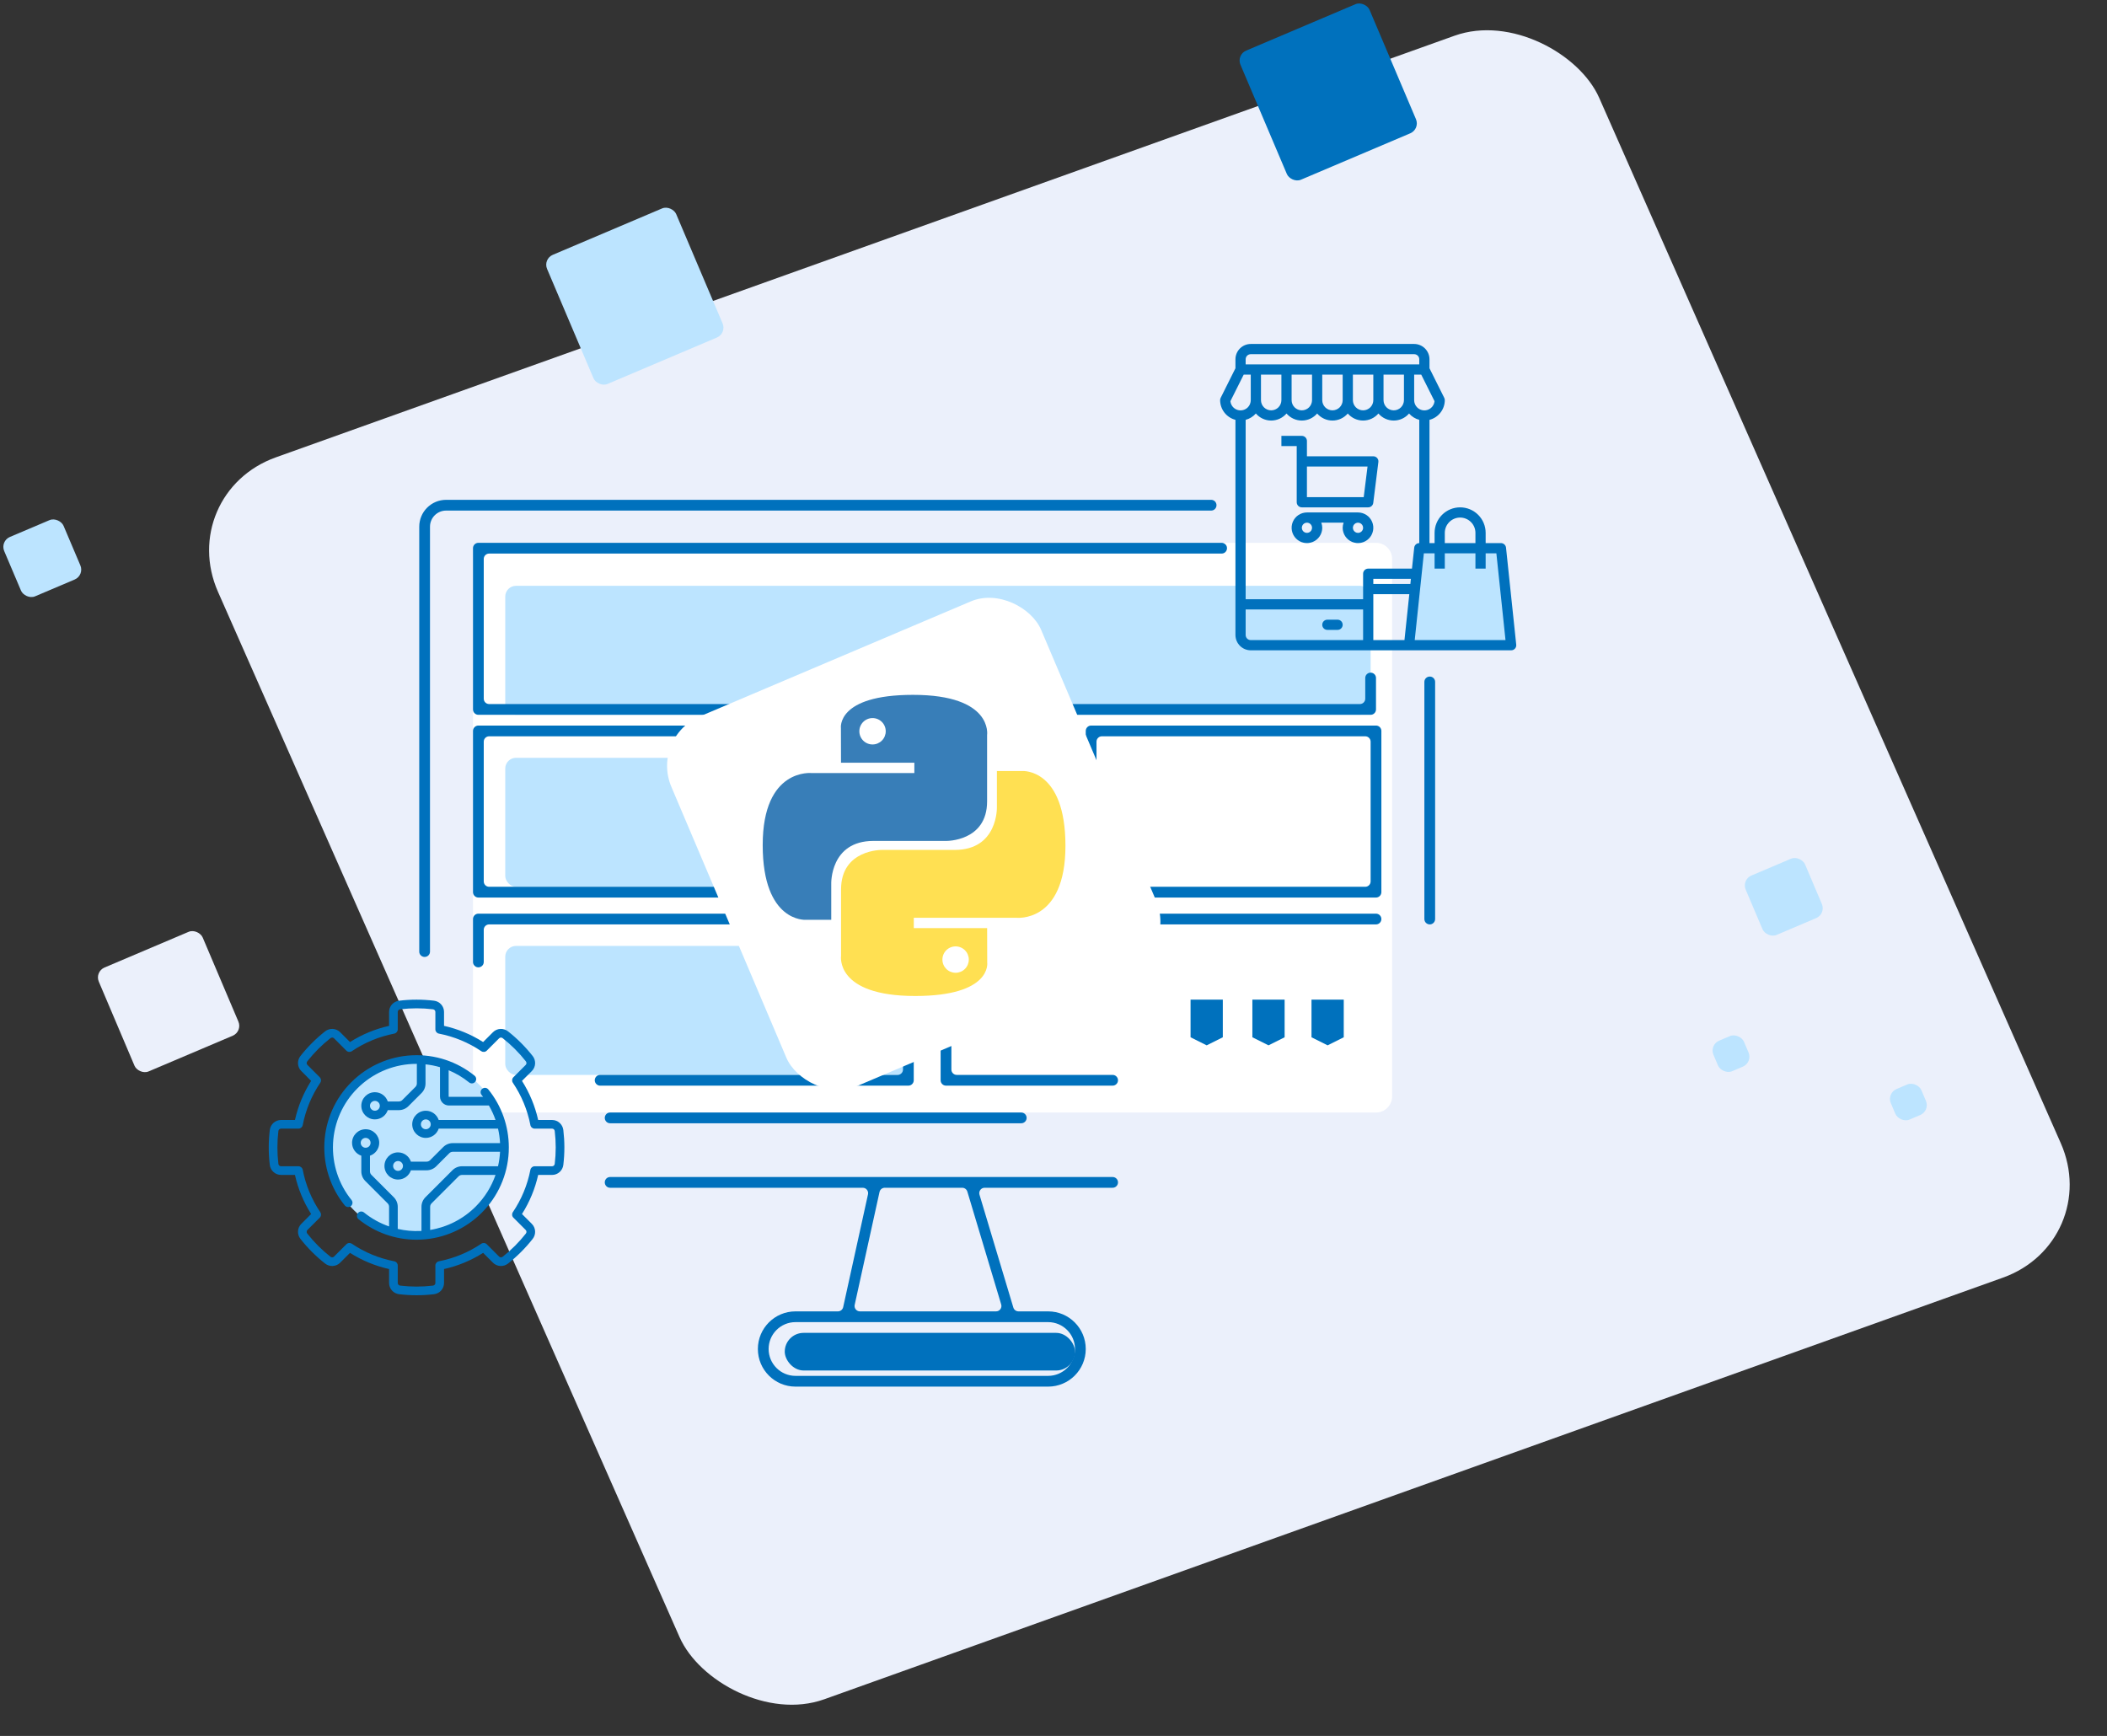 <svg width="392" height="323" viewBox="0 0 392 323" fill="none" xmlns="http://www.w3.org/2000/svg">
<rect x="0" y="0" width="392" height="323" fill="#333333" stroke="none"/>
<rect width="272.783" height="252.545" rx="20" transform="matrix(0.942 -0.337 0.404 0.915 32.484 91.835)" fill="#EBF0FB"/>
<path d="M88 104C88 102.343 89.343 101 91 101H256C257.657 101 259 102.343 259 104V204C259 205.657 257.657 207 256 207H91C89.343 207 88 205.657 88 204V104Z" fill="white"/>
<path d="M262 120L264.5 102H279L281.5 120H262Z" fill="#BCE4FF"/>
<rect x="94" y="141" width="47" height="24" rx="2" fill="#BCE4FF"/>
<rect x="94" y="176" width="75" height="24" rx="2" fill="#BCE4FF"/>
<rect x="94" y="109" width="161" height="24" rx="2" fill="#BCE4FF"/>
<rect x="152" y="141" width="47" height="24" rx="2" fill="#BCE4FF"/>
<path fill-rule="evenodd" clip-rule="evenodd" d="M265.924 125.886C266.501 125.841 267 126.291 267 126.87V171C267 171.553 266.552 172 266 172C265.448 172 265 171.553 265 171V126.87C265 126.352 265.408 125.927 265.924 125.886ZM182.23 222.287C182.038 221.646 182.518 221 183.188 221H207C207.552 221 208 220.552 208 220C208 219.448 207.552 219 207 219H180.5H163H113.502C113.017 219 112.607 219.36 112.529 219.839C112.43 220.443 112.89 221 113.502 221H160.512C161.151 221 161.626 221.591 161.489 222.215L156.869 243.215C156.768 243.673 156.362 244 155.892 244H148C144.134 244 141 247.134 141 251C141 254.866 144.134 258 148 258H195C198.866 258 202 254.866 202 251C202 247.134 198.866 244 195 244H189.488C189.046 244 188.657 243.71 188.53 243.287L182.23 222.287ZM78.949 178.052C78.423 178.024 78 177.594 78 177.067V98C78 95.239 80.239 93 83 93H225.34C225.837 93 226.253 93.377 226.318 93.87C226.396 94.465 225.939 95 225.34 95H83C81.343 95 80 96.343 80 98V177.067C80 177.636 79.517 178.082 78.949 178.052ZM110.717 201.355C110.861 201.74 111.226 202 111.636 202H169C169.552 202 170 201.552 170 201V171C170 170.448 169.552 170 169 170H89C88.448 170 88 170.448 88 171V179.005C88 179.426 88.274 179.798 88.672 179.935C89.317 180.155 90 179.685 90 179.004V173C90 172.448 90.448 172 91 172H167C167.552 172 168 172.448 168 173V199C168 199.552 167.552 200 167 200H111.637C110.944 200 110.473 200.706 110.717 201.355ZM113.502 207C112.89 207 112.43 207.557 112.529 208.161C112.607 208.64 113.017 209 113.502 209H190C190.552 209 191 208.552 191 208C191 207.448 190.552 207 190 207H113.502ZM257 171C257 171.552 256.552 172 256 172H255C255 172 255 172 255 172C255 172 255 172 255 172H178C177.448 172 177 172.448 177 173V199C177 199.552 177.448 200 178 200H207C207.552 200 208 200.448 208 201C208 201.552 207.552 202 207 202H176C175.448 202 175 201.552 175 201V171C175 170.448 175.448 170 176 170H256C256.552 170 257 170.448 257 171ZM255.211 125.179C255.667 125.276 256 125.676 256 126.142V132C256 132.552 255.552 133 255 133H89C88.448 133 88 132.552 88 132V102C88 101.448 88.448 101 89 101H227.297C227.711 101 228.079 101.265 228.221 101.654C228.456 102.302 227.985 103 227.296 103H91C90.448 103 90 103.448 90 104V130C90 130.552 90.448 131 91 131H253C253.552 131 254 130.552 254 130V126.143C254 125.51 254.592 125.046 255.211 125.179ZM159.988 244C159.349 244 158.874 243.409 159.011 242.785L163.631 221.785C163.732 221.327 164.138 221 164.608 221H179.012C179.454 221 179.843 221.29 179.97 221.713L186.27 242.713C186.462 243.354 185.982 244 185.312 244H159.988ZM89 135C88.448 135 88 135.448 88 136V166C88 166.552 88.448 167 89 167H142C142.552 167 143 166.552 143 166V136C143 135.448 142.552 135 142 135H89ZM91 165C90.448 165 90 164.552 90 164V138C90 137.448 90.448 137 91 137H140C140.552 137 141 137.448 141 138V164C141 164.552 140.552 165 140 165H91ZM146 135C145.448 135 145 135.448 145 136V166C145 166.552 145.448 167 146 167H199C199.552 167 200 166.552 200 166V136C200 135.448 199.552 135 199 135H146ZM148 165C147.448 165 147 164.552 147 164V138C147 137.448 147.448 137 148 137H197C197.552 137 198 137.448 198 138V164C198 164.552 197.552 165 197 165H148ZM203 135C202.448 135 202 135.448 202 136V166C202 166.552 202.448 167 203 167H256C256.552 167 257 166.552 257 166V136C257 135.448 256.552 135 256 135H203ZM205 165C204.448 165 204 164.552 204 164V138C204 137.448 204.448 137 205 137H254C254.552 137 255 137.448 255 138V164C255 164.552 254.552 165 254 165H205ZM143 251C143 248.239 145.239 246 148 246H195C197.761 246 200 248.239 200 251C200 253.761 197.761 256 195 256H148C145.239 256 143 253.761 143 251Z" fill="#0071BD"/>
<circle cx="77.5" cy="213.5" r="16.5" fill="#BCE4FF"/>
<rect y="100.689" width="12" height="12" rx="2" transform="rotate(-23 0 100.689)" fill="#BCE4FF"/>
<rect x="324" y="163.688" width="12" height="12" rx="2" transform="rotate(-23 324 163.688)" fill="#BCE4FF"/>
<rect x="318" y="194.412" width="6.174" height="6.174" rx="2" transform="rotate(-23 318 194.412)" fill="#BCE4FF"/>
<rect x="351" y="203.412" width="6.174" height="6.174" rx="2" transform="rotate(-23 351 203.412)" fill="#BCE4FF"/>
<rect x="101" y="48.196" width="26.096" height="26.096" rx="2" transform="rotate(-23 101 48.196)" fill="#BCE4FF"/>
<rect x="230" y="10.197" width="26.096" height="26.096" rx="2" transform="rotate(-23 230 10.197)" fill="#0071BD"/>
<rect x="17.6" y="180.805" width="21" height="21" rx="2" transform="rotate(-23 17.6 180.805)" fill="#EBF0FB"/>
<rect x="121" y="137.203" width="74.739" height="74.739" rx="10" transform="rotate(-23 121 137.203)" fill="white"/>
<rect x="146" y="248" width="54" height="7" rx="3.5" fill="#0071BD"/>
<path d="M227.5 186H221.5V193L224.5 194.5L227.5 193V186Z" fill="#0071BD"/>
<path d="M239 186H233V193L236 194.5L239 193V186Z" fill="#0071BD"/>
<path d="M250 186H244V193L247 194.5L250 193V186Z" fill="#0071BD"/>
<path d="M248.85 115.3H246.95C246.425 115.3 246 115.725 246 116.25C246 116.774 246.425 117.2 246.95 117.2H248.85C249.375 117.2 249.8 116.774 249.8 116.25C249.8 115.725 249.375 115.3 248.85 115.3Z" fill="#0071BD"/>
<path d="M252.651 95.35H243.151C242.587 95.35 242.036 95.517 241.567 95.83C241.099 96.144 240.733 96.589 240.518 97.109C240.302 97.63 240.246 98.203 240.356 98.756C240.466 99.309 240.737 99.817 241.136 100.215C241.534 100.614 242.042 100.885 242.595 100.995C243.148 101.105 243.721 101.049 244.241 100.833C244.762 100.617 245.207 100.252 245.52 99.784C245.834 99.315 246.001 98.764 246.001 98.2C245.998 97.876 245.938 97.554 245.826 97.25H249.976C249.863 97.554 249.804 97.876 249.801 98.2C249.801 98.764 249.968 99.315 250.281 99.784C250.594 100.252 251.039 100.617 251.56 100.833C252.081 101.049 252.654 101.105 253.207 100.995C253.76 100.885 254.267 100.614 254.666 100.215C255.065 99.817 255.336 99.309 255.446 98.756C255.556 98.203 255.5 97.63 255.284 97.109C255.068 96.589 254.703 96.144 254.234 95.83C253.765 95.517 253.214 95.35 252.651 95.35ZM244.101 98.2C244.101 98.388 244.045 98.572 243.941 98.728C243.836 98.884 243.688 99.006 243.514 99.078C243.341 99.15 243.15 99.168 242.965 99.132C242.781 99.095 242.612 99.005 242.479 98.872C242.346 98.739 242.256 98.57 242.219 98.385C242.182 98.201 242.201 98.01 242.273 97.837C242.345 97.663 242.467 97.515 242.623 97.41C242.779 97.306 242.963 97.25 243.151 97.25C243.403 97.25 243.644 97.35 243.823 97.528C244.001 97.707 244.101 97.948 244.101 98.2ZM252.651 99.15C252.463 99.15 252.279 99.094 252.123 98.99C251.967 98.886 251.845 98.737 251.773 98.564C251.701 98.39 251.682 98.199 251.719 98.015C251.756 97.831 251.846 97.661 251.979 97.528C252.112 97.395 252.281 97.305 252.465 97.268C252.65 97.232 252.841 97.251 253.014 97.322C253.188 97.394 253.336 97.516 253.441 97.672C253.545 97.829 253.601 98.012 253.601 98.2C253.601 98.452 253.501 98.694 253.323 98.872C253.144 99.05 252.903 99.15 252.651 99.15Z" fill="#0071BD"/>
<path d="M280.191 101.905C280.167 101.671 280.058 101.455 279.884 101.297C279.711 101.139 279.485 101.051 279.25 101.05H276.4V99.15C276.4 97.89 275.9 96.682 275.009 95.791C274.118 94.9 272.91 94.4 271.65 94.4C270.39 94.4 269.182 94.9 268.291 95.791C267.4 96.682 266.9 97.89 266.9 99.15V101.05H265.95V78.117C266.764 77.907 267.485 77.433 268 76.77C268.516 76.106 268.797 75.29 268.8 74.45C268.799 74.301 268.763 74.155 268.695 74.022L265.95 68.522V66.85C265.948 66.095 265.647 65.371 265.113 64.837C264.579 64.303 263.855 64.002 263.1 64H232.7C231.945 64.002 231.221 64.303 230.687 64.837C230.153 65.371 229.852 66.095 229.85 66.85V68.522L227.104 74.022C227.037 74.155 227.001 74.301 227 74.45C227.003 75.29 227.284 76.106 227.8 76.77C228.315 77.433 229.036 77.907 229.85 78.117V118.15C229.852 118.905 230.153 119.629 230.687 120.163C231.221 120.697 231.945 120.998 232.7 121H281.15C281.283 121 281.414 120.972 281.535 120.918C281.656 120.864 281.764 120.785 281.853 120.686C281.942 120.588 282.009 120.472 282.05 120.346C282.091 120.22 282.105 120.087 282.09 119.955L280.191 101.905ZM268.8 99.15C268.8 98.394 269.1 97.669 269.635 97.135C270.169 96.6 270.894 96.3 271.65 96.3C272.406 96.3 273.131 96.6 273.665 97.135C274.2 97.669 274.5 98.394 274.5 99.15V101.05H268.8V99.15ZM266.891 74.65C266.842 75.135 266.608 75.584 266.237 75.902C265.867 76.22 265.388 76.383 264.9 76.357C264.412 76.332 263.953 76.119 263.618 75.764C263.283 75.409 263.097 74.938 263.1 74.45V69.7H264.411L266.891 74.65ZM231.75 66.85C231.75 66.598 231.85 66.356 232.028 66.178C232.206 66 232.448 65.9 232.7 65.9H263.1C263.352 65.9 263.594 66 263.772 66.178C263.95 66.356 264.05 66.598 264.05 66.85V67.8H231.75V66.85ZM261.2 69.7V74.45C261.2 74.954 261 75.437 260.644 75.793C260.287 76.15 259.804 76.35 259.3 76.35C258.796 76.35 258.313 76.15 257.956 75.793C257.6 75.437 257.4 74.954 257.4 74.45V69.7H261.2ZM255.5 69.7V74.45C255.5 74.954 255.3 75.437 254.944 75.793C254.587 76.15 254.104 76.35 253.6 76.35C253.096 76.35 252.613 76.15 252.256 75.793C251.9 75.437 251.7 74.954 251.7 74.45V69.7H255.5ZM249.8 69.7V74.45C249.8 74.954 249.6 75.437 249.244 75.793C248.887 76.15 248.404 76.35 247.9 76.35C247.396 76.35 246.913 76.15 246.556 75.793C246.2 75.437 246 74.954 246 74.45V69.7H249.8ZM244.1 69.7V74.45C244.1 74.954 243.9 75.437 243.544 75.793C243.187 76.15 242.704 76.35 242.2 76.35C241.696 76.35 241.213 76.15 240.856 75.793C240.5 75.437 240.3 74.954 240.3 74.45V69.7H244.1ZM238.4 69.7V74.45C238.4 74.954 238.2 75.437 237.844 75.793C237.487 76.15 237.004 76.35 236.5 76.35C235.996 76.35 235.513 76.15 235.156 75.793C234.8 75.437 234.6 74.954 234.6 74.45V69.7H238.4ZM228.91 74.65L231.389 69.7H232.7V74.45C232.703 74.938 232.517 75.409 232.182 75.764C231.847 76.119 231.388 76.332 230.9 76.357C230.412 76.383 229.933 76.22 229.563 75.902C229.192 75.584 228.958 75.135 228.91 74.65ZM253.6 119.1H232.7C232.448 119.1 232.206 119 232.028 118.822C231.85 118.644 231.75 118.402 231.75 118.15V113.4H253.6V119.1ZM261.295 119.1H255.5V110.55H262.197L261.295 119.1ZM262.397 108.65H255.5V107.7H262.492L262.397 108.65ZM262.691 105.8H254.55C254.298 105.8 254.056 105.9 253.878 106.078C253.7 106.256 253.6 106.498 253.6 106.75V111.5H231.75V78.117C232.486 77.921 233.147 77.511 233.65 76.939C234.002 77.35 234.44 77.68 234.931 77.906C235.423 78.133 235.959 78.25 236.5 78.25C237.041 78.25 237.577 78.133 238.069 77.906C238.56 77.68 238.998 77.35 239.35 76.939C239.702 77.35 240.14 77.68 240.631 77.906C241.123 78.133 241.659 78.25 242.2 78.25C242.741 78.25 243.277 78.133 243.769 77.906C244.26 77.68 244.698 77.35 245.05 76.939C245.402 77.35 245.84 77.68 246.331 77.906C246.823 78.133 247.359 78.25 247.9 78.25C248.441 78.25 248.977 78.133 249.469 77.906C249.96 77.68 250.398 77.35 250.75 76.939C251.102 77.35 251.54 77.68 252.031 77.906C252.523 78.133 253.059 78.25 253.6 78.25C254.141 78.25 254.677 78.133 255.169 77.906C255.66 77.68 256.098 77.35 256.45 76.939C256.802 77.35 257.24 77.68 257.731 77.906C258.223 78.133 258.759 78.25 259.3 78.25C259.841 78.25 260.377 78.133 260.869 77.906C261.36 77.68 261.798 77.35 262.15 76.939C262.653 77.511 263.314 77.921 264.05 78.117V101.05C263.815 101.051 263.589 101.139 263.416 101.297C263.242 101.455 263.133 101.671 263.109 101.905L262.691 105.8ZM263.204 119.1L264.905 102.95H266.9V105.8H268.8V102.95H274.5V105.8H276.4V102.95H278.395L280.095 119.1H263.204Z" fill="#0071BD"/>
<path d="M256.213 85.223C256.125 85.121 256.015 85.039 255.892 84.983C255.769 84.927 255.635 84.899 255.5 84.9H243.15V82.05C243.15 81.798 243.05 81.556 242.872 81.378C242.694 81.2 242.452 81.1 242.2 81.1H238.4V83H241.25V93.45C241.25 93.702 241.35 93.944 241.529 94.122C241.707 94.3 241.948 94.4 242.2 94.4H254.55C254.782 94.4 255.006 94.314 255.179 94.16C255.352 94.006 255.463 93.794 255.491 93.564L256.441 85.964C256.459 85.831 256.448 85.696 256.409 85.568C256.369 85.44 256.303 85.323 256.213 85.223ZM253.714 92.5H243.15V86.8H254.427L253.714 92.5Z" fill="#0071BD"/>
<path d="M94.665 213.489C94.663 209.56 93.325 205.76 90.849 202.705C90.569 202.36 90.061 202.306 89.716 202.587C89.37 202.867 89.317 203.374 89.597 203.72C89.694 203.839 89.788 203.961 89.881 204.083H83.527C83.496 204.083 83.471 204.058 83.471 204.028V199.134C84.832 199.699 86.115 200.459 87.279 201.402C87.625 201.682 88.132 201.629 88.412 201.283C88.692 200.938 88.639 200.43 88.293 200.15C85.017 197.494 80.881 196.146 76.651 196.354C72.389 196.564 68.379 198.342 65.36 201.361C62.341 204.38 60.562 208.39 60.353 212.652C60.145 216.883 61.493 221.018 64.149 224.295C64.308 224.491 64.541 224.593 64.775 224.593C64.954 224.593 65.133 224.534 65.282 224.413C65.628 224.133 65.681 223.626 65.401 223.28C62.995 220.312 61.774 216.565 61.962 212.731C62.152 208.87 63.764 205.236 66.5 202.501C69.236 199.765 72.869 198.153 76.73 197.963C77.005 197.95 77.28 197.944 77.554 197.945V201.592C77.554 201.837 77.459 202.067 77.286 202.24L74.85 204.676C74.677 204.849 74.447 204.944 74.202 204.944H72.144C71.807 203.944 70.861 203.222 69.749 203.222C68.355 203.222 67.221 204.356 67.221 205.75C67.221 207.144 68.355 208.278 69.749 208.278C70.861 208.278 71.807 207.556 72.144 206.556H74.202C74.877 206.556 75.512 206.293 75.99 205.815L78.425 203.38C78.903 202.902 79.166 202.267 79.166 201.592V198.034C80.081 198.132 80.982 198.31 81.86 198.566V204.028C81.86 204.947 82.608 205.695 83.527 205.695H90.958C91.456 206.553 91.87 207.455 92.194 208.389H81.617C81.279 207.389 80.333 206.667 79.221 206.667C77.827 206.667 76.693 207.801 76.693 209.194C76.693 210.588 77.827 211.722 79.221 211.722C80.333 211.722 81.279 211 81.617 210H92.658C92.861 210.881 92.986 211.783 93.033 212.694H84.24C83.565 212.694 82.93 212.957 82.453 213.435L80.017 215.87C79.844 216.043 79.614 216.139 79.369 216.139H76.45C76.113 215.139 75.167 214.417 74.054 214.417C72.66 214.417 71.527 215.551 71.527 216.945C71.527 218.338 72.661 219.472 74.054 219.472C75.167 219.472 76.113 218.75 76.45 217.75H79.369C80.044 217.75 80.679 217.487 81.156 217.01L83.592 214.574C83.765 214.401 83.995 214.306 84.24 214.306H93.033C92.986 215.22 92.859 216.121 92.656 217H85.962C85.287 217 84.652 217.263 84.175 217.74L79.156 222.759C78.678 223.237 78.415 223.872 78.415 224.547V229.028C78.366 229.031 78.317 229.034 78.268 229.037C76.82 229.108 75.385 228.978 73.999 228.659V224.547C73.999 223.872 73.736 223.237 73.258 222.759L69.101 218.602C68.928 218.428 68.832 218.198 68.832 217.953V215.034C69.832 214.697 70.554 213.751 70.554 212.639C70.554 211.245 69.42 210.111 68.027 210.111C66.633 210.111 65.499 211.245 65.499 212.639C65.499 213.751 66.221 214.697 67.221 215.034V217.953C67.221 218.629 67.484 219.263 67.961 219.741L72.119 223.899C72.292 224.072 72.388 224.302 72.388 224.547V228.195C70.706 227.611 69.125 226.738 67.719 225.598C67.373 225.318 66.866 225.371 66.585 225.717C66.305 226.062 66.358 226.57 66.704 226.85C69.761 229.327 73.564 230.667 77.495 230.667C77.779 230.667 78.063 230.66 78.347 230.646C82.609 230.436 86.618 228.658 89.638 225.639C92.657 222.62 94.435 218.61 94.645 214.348C94.658 214.068 94.665 213.788 94.665 213.508C94.665 213.506 94.665 213.503 94.665 213.5C94.666 213.496 94.665 213.493 94.665 213.489ZM69.749 206.667C69.243 206.667 68.832 206.255 68.832 205.75C68.832 205.245 69.243 204.833 69.749 204.833C70.254 204.833 70.665 205.245 70.665 205.75C70.666 206.255 70.254 206.667 69.749 206.667ZM79.221 210.111C78.716 210.111 78.305 209.7 78.305 209.194C78.305 208.689 78.716 208.278 79.221 208.278C79.727 208.278 80.138 208.689 80.138 209.194C80.138 209.7 79.727 210.111 79.221 210.111ZM74.055 217.861C73.549 217.861 73.138 217.45 73.138 216.944C73.138 216.439 73.549 216.028 74.055 216.028C74.56 216.028 74.971 216.439 74.971 216.944C74.971 217.45 74.56 217.861 74.055 217.861ZM68.027 213.555C67.521 213.555 67.11 213.144 67.11 212.639C67.11 212.134 67.521 211.722 68.027 211.722C68.532 211.722 68.943 212.134 68.943 212.639C68.943 213.144 68.532 213.555 68.027 213.555ZM88.498 224.499C86.182 226.815 83.223 228.325 80.027 228.849V224.547C80.027 224.302 80.122 224.072 80.295 223.898L85.314 218.88C85.487 218.706 85.718 218.611 85.963 218.611H92.192C91.429 220.808 90.175 222.822 88.498 224.499Z" fill="#0071BD"/>
<path d="M104.807 210.259C104.68 209.193 103.783 208.389 102.72 208.389H100.125C99.544 205.798 98.533 203.357 97.114 201.115L98.948 199.281C99.699 198.529 99.765 197.326 99.101 196.483C98.429 195.63 97.704 194.813 96.945 194.055C96.187 193.296 95.37 192.571 94.517 191.899C93.674 191.235 92.471 191.301 91.719 192.053L89.885 193.886C87.644 192.467 85.203 191.456 82.611 190.875V188.28C82.611 187.217 81.808 186.32 80.741 186.193C79.663 186.065 78.573 186 77.5 186C76.427 186 75.337 186.065 74.259 186.193C73.193 186.32 72.389 187.217 72.389 188.28V190.875C69.798 191.456 67.356 192.467 65.115 193.886L63.281 192.053C62.529 191.301 61.326 191.235 60.483 191.899C59.63 192.571 58.813 193.296 58.055 194.054C57.296 194.813 56.571 195.63 55.899 196.483C55.235 197.326 55.301 198.529 56.053 199.281L57.886 201.115C56.467 203.356 55.457 205.798 54.875 208.389H52.28C51.217 208.389 50.32 209.193 50.193 210.259C50.065 211.337 50 212.427 50 213.5C50 214.573 50.065 215.663 50.193 216.741C50.32 217.807 51.217 218.611 52.28 218.611H54.875C55.456 221.203 56.467 223.644 57.886 225.885L56.053 227.719C55.301 228.471 55.235 229.674 55.899 230.517C56.571 231.37 57.296 232.187 58.054 232.945C58.813 233.704 59.63 234.429 60.483 235.101C61.327 235.765 62.529 235.699 63.281 234.947L65.115 233.114C67.356 234.533 69.797 235.544 72.389 236.125V238.72C72.389 239.783 73.192 240.68 74.259 240.807C75.337 240.935 76.427 241 77.5 241C78.573 241 79.663 240.935 80.741 240.807C81.807 240.68 82.611 239.783 82.611 238.72V236.125C85.202 235.544 87.644 234.533 89.885 233.114L91.719 234.947C92.471 235.699 93.674 235.765 94.517 235.101C95.37 234.429 96.187 233.704 96.945 232.945C97.704 232.187 98.429 231.37 99.101 230.517C99.765 229.674 99.699 228.471 98.947 227.719L97.114 225.885C98.533 223.643 99.543 221.202 100.125 218.611H102.72C103.783 218.611 104.68 217.807 104.807 216.741C104.935 215.663 105 214.573 105 213.5C105 212.427 104.935 211.337 104.807 210.259ZM103.207 216.551C103.177 216.807 102.967 217 102.72 217H99.471C99.085 217 98.754 217.273 98.68 217.651C98.127 220.491 97.028 223.146 95.413 225.542C95.198 225.862 95.239 226.289 95.512 226.562L97.808 228.858C97.983 229.033 97.994 229.317 97.835 229.52C97.203 230.323 96.52 231.092 95.806 231.806C95.092 232.52 94.323 233.202 93.52 233.835C93.318 233.994 93.033 233.983 92.859 233.808L90.562 231.512C90.29 231.239 89.862 231.198 89.542 231.413C87.146 233.028 84.491 234.127 81.652 234.68C81.273 234.754 81 235.085 81 235.471V238.72C81 238.967 80.807 239.176 80.551 239.207C79.536 239.328 78.509 239.389 77.5 239.389C76.491 239.389 75.464 239.328 74.449 239.207C74.193 239.176 74 238.967 74 238.72V235.471C74 235.085 73.727 234.754 73.349 234.68C70.509 234.127 67.854 233.028 65.458 231.413C65.321 231.321 65.164 231.276 65.008 231.276C64.8 231.276 64.594 231.356 64.438 231.512L62.141 233.808C61.967 233.983 61.682 233.994 61.48 233.835C60.677 233.202 59.908 232.52 59.194 231.806C58.48 231.092 57.798 230.323 57.165 229.52C57.006 229.317 57.017 229.033 57.192 228.858L59.488 226.562C59.761 226.289 59.802 225.862 59.587 225.542C57.972 223.146 56.873 220.491 56.32 217.651C56.246 217.273 55.915 217 55.529 217H52.28C52.033 217 51.824 216.807 51.793 216.551C51.672 215.536 51.611 214.509 51.611 213.5C51.611 212.491 51.672 211.464 51.793 210.449C51.824 210.193 52.033 210 52.28 210H55.529C55.915 210 56.246 209.727 56.32 209.349C56.873 206.509 57.972 203.854 59.587 201.458C59.802 201.138 59.761 200.711 59.488 200.438L57.192 198.141C57.017 197.967 57.006 197.682 57.165 197.48C57.798 196.677 58.48 195.908 59.194 195.194C59.908 194.48 60.677 193.798 61.48 193.165C61.682 193.006 61.967 193.017 62.141 193.192L64.438 195.488C64.711 195.761 65.138 195.802 65.458 195.587C67.854 193.972 70.509 192.873 73.349 192.32C73.727 192.246 74 191.915 74 191.529V188.28C74 188.033 74.193 187.824 74.449 187.793C75.464 187.672 76.491 187.611 77.5 187.611C78.509 187.611 79.536 187.672 80.551 187.793C80.807 187.824 81 188.033 81 188.28V191.529C81 191.915 81.273 192.246 81.651 192.32C84.491 192.873 87.146 193.972 89.542 195.587C89.862 195.802 90.289 195.761 90.562 195.488L92.859 193.192C93.033 193.017 93.317 193.006 93.52 193.165C94.323 193.798 95.092 194.48 95.806 195.194C96.52 195.908 97.202 196.677 97.835 197.48C97.994 197.683 97.983 197.967 97.808 198.142L95.511 200.438C95.239 200.711 95.198 201.138 95.413 201.458C97.028 203.854 98.127 206.509 98.68 209.349C98.754 209.727 99.085 210 99.471 210H102.72C102.967 210 103.176 210.193 103.207 210.449C103.328 211.464 103.389 212.491 103.389 213.5C103.389 214.509 103.328 215.536 103.207 216.551Z" fill="#0071BD"/>
<path d="M169.857 129.288C155.559 129.288 156.451 135.488 156.451 135.488L156.467 141.912H170.112V143.841H151.048C151.048 143.841 141.898 142.803 141.898 157.23C141.898 171.657 149.884 171.146 149.884 171.146H154.65V164.451C154.65 164.451 154.393 156.465 162.509 156.465H176.042C176.042 156.465 183.645 156.588 183.645 149.117V136.764C183.645 136.764 184.8 129.288 169.857 129.288ZM162.333 133.608C162.656 133.607 162.975 133.671 163.273 133.794C163.571 133.917 163.842 134.098 164.07 134.326C164.298 134.554 164.478 134.825 164.602 135.123C164.725 135.42 164.788 135.74 164.788 136.062C164.788 136.385 164.725 136.704 164.602 137.002C164.478 137.3 164.298 137.571 164.07 137.799C163.842 138.027 163.571 138.207 163.273 138.331C162.975 138.454 162.656 138.517 162.333 138.517C162.011 138.517 161.692 138.454 161.394 138.331C161.096 138.207 160.825 138.027 160.597 137.799C160.369 137.571 160.188 137.3 160.065 137.002C159.942 136.704 159.878 136.385 159.879 136.062C159.878 135.74 159.942 135.42 160.065 135.123C160.188 134.825 160.369 134.554 160.597 134.326C160.825 134.098 161.096 133.917 161.394 133.794C161.692 133.671 162.011 133.607 162.333 133.608Z" fill="url(#paint0_linear_432_407)"/>
<path d="M170.264 185.318C184.562 185.318 183.669 179.117 183.669 179.117L183.654 172.693H170.009V170.765H189.073C189.073 170.765 198.222 171.802 198.222 157.375C198.222 142.948 190.236 143.46 190.236 143.46H185.47V150.154C185.47 150.154 185.727 158.14 177.612 158.14H164.079C164.079 158.14 156.476 158.017 156.476 165.489V177.842C156.476 177.842 155.321 185.318 170.264 185.318M177.787 180.998C177.465 180.998 177.146 180.935 176.848 180.812C176.55 180.689 176.279 180.508 176.051 180.28C175.823 180.052 175.642 179.781 175.519 179.483C175.396 179.185 175.332 178.866 175.333 178.544C175.332 178.221 175.396 177.902 175.519 177.604C175.642 177.306 175.823 177.035 176.051 176.807C176.279 176.579 176.55 176.398 176.848 176.275C177.145 176.152 177.465 176.088 177.787 176.089C178.11 176.088 178.429 176.152 178.727 176.275C179.025 176.398 179.296 176.579 179.524 176.807C179.752 177.035 179.932 177.306 180.056 177.604C180.179 177.902 180.242 178.221 180.242 178.543C180.242 178.866 180.179 179.185 180.056 179.483C179.932 179.781 179.752 180.052 179.524 180.28C179.296 180.508 179.025 180.688 178.727 180.812C178.429 180.935 178.11 180.998 177.787 180.998Z" fill="url(#paint1_linear_432_407)"/>
<defs>
<linearGradient id="paint0_linear_432_407" x1="683.158" y1="633.243" x2="3474.34" y2="3396.58" gradientUnits="userSpaceOnUse">
<stop stop-color="#387EB8"/>
<stop offset="1" stop-color="#366994"/>
</linearGradient>
<linearGradient id="paint1_linear_432_407" x1="955.376" y1="1004.9" x2="3952.79" y2="3838.45" gradientUnits="userSpaceOnUse">
<stop stop-color="#FFE052"/>
<stop offset="1" stop-color="#FFC331"/>
</linearGradient>
</defs>
</svg>
